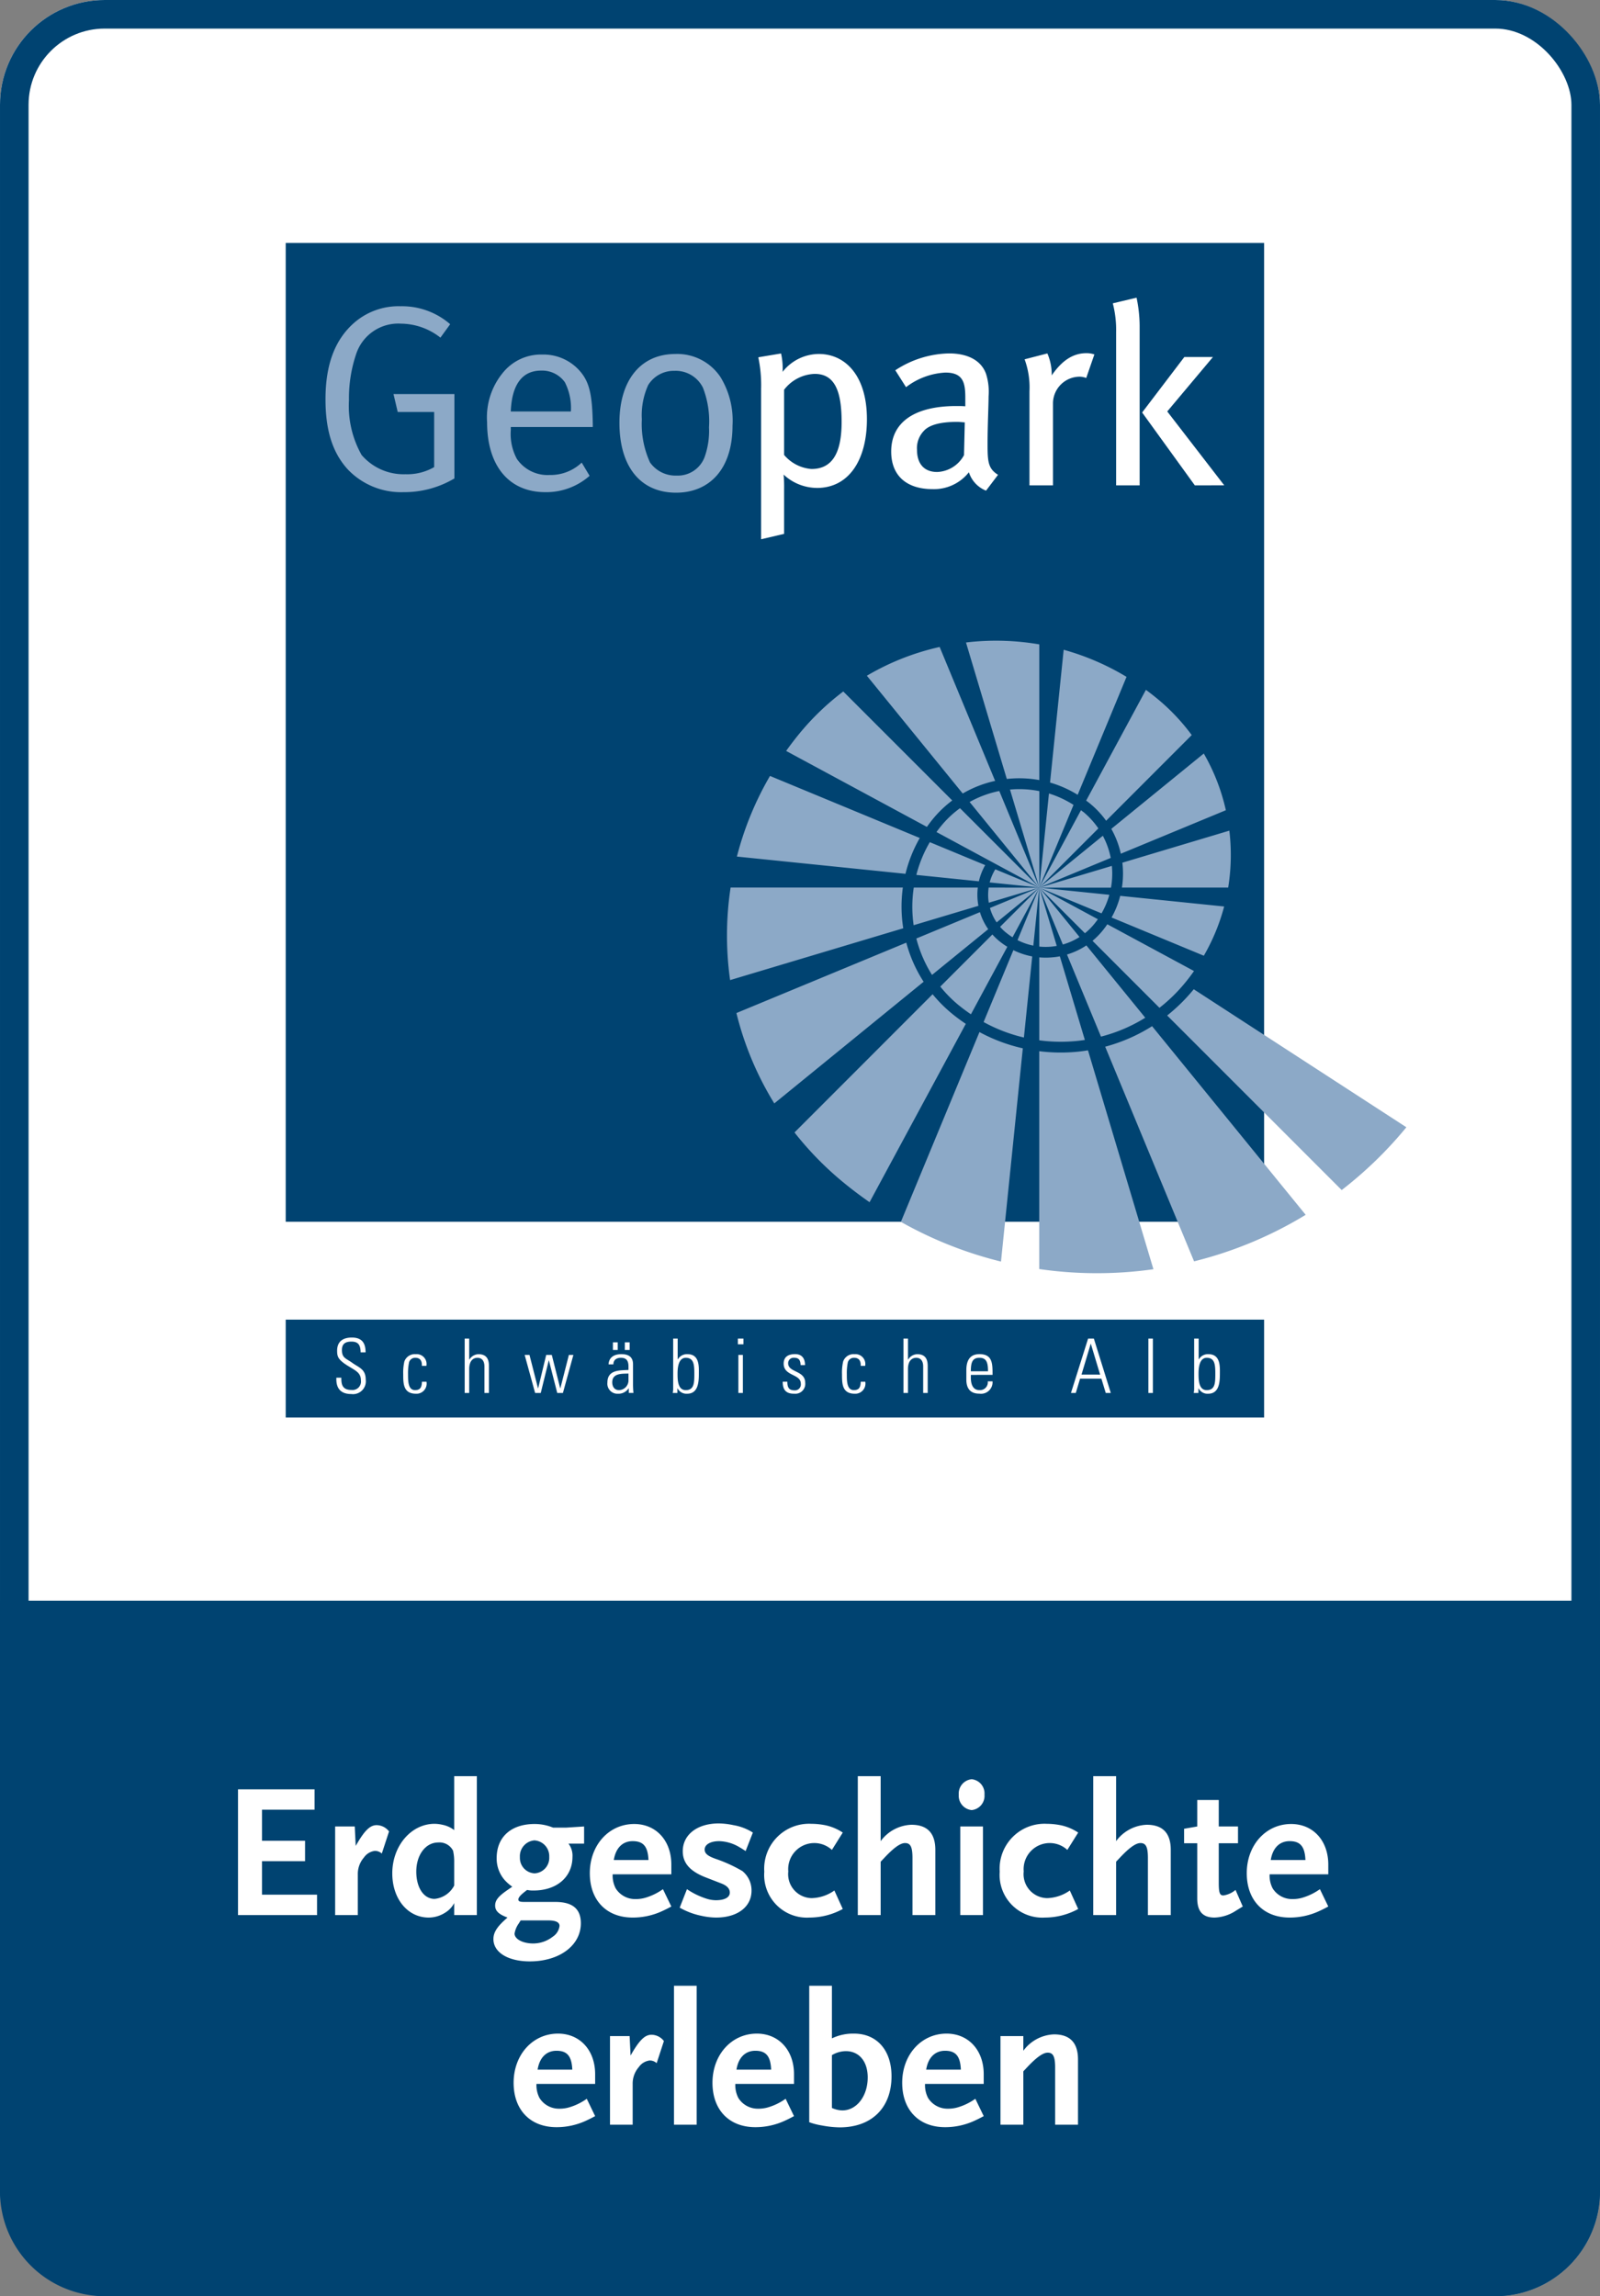 <?xml version="1.0" encoding="UTF-8"?>
<svg xmlns="http://www.w3.org/2000/svg" width="168" height="241" viewBox="0 0 168 241">
  <rect x="0" y="0" width="168" height="241" fill="#808080" stroke="none"/>
  <g id="Teaser-Geopark-Erdgeschichte-erleben" transform="translate(-1256 -491)">
    <g id="Rechteck_3006" data-name="Rechteck 3006" transform="translate(1256 491)" fill="#fff" stroke="#004371" stroke-width="3">
      <rect width="168" height="241" rx="11" stroke="none"></rect>
      <rect x="1.5" y="1.5" width="165" height="238" rx="9.5" fill="none"></rect>
    </g>
    <path id="Rechteck_3010" data-name="Rechteck 3010" d="M0,0H168a0,0,0,0,1,0,0V62a11,11,0,0,1-11,11H11A11,11,0,0,1,0,62V0A0,0,0,0,1,0,0Z" transform="translate(1256 659)" fill="#004371"></path>
    <g id="Bildmaterial_10" data-name="Bildmaterial 10" transform="translate(1344.833 578.138)">
      <g id="Gruppe_5822" data-name="Gruppe 5822" transform="translate(-58.833 -61.638)">
        <rect id="Rechteck_3000" data-name="Rechteck 3000" width="102.732" height="102.732" fill="#004371"></rect>
        <rect id="Rechteck_3001" data-name="Rechteck 3001" width="102.732" height="10.272" transform="translate(0 113.004)" fill="#004371"></rect>
        <g id="Gruppe_5821" data-name="Gruppe 5821" transform="translate(4.177 5.744)">
          <path id="Pfad_18735" data-name="Pfad 18735" d="M14.892,4.745,13.868,6.156A6.781,6.781,0,0,0,9.744,4.689,4.655,4.655,0,0,0,5.012,7.9a14.41,14.41,0,0,0-.747,4.816,10.483,10.483,0,0,0,1.327,5.758,5.806,5.806,0,0,0,4.6,2.019,5.67,5.67,0,0,0,3.017-.747V13.961H9.384l-.443-1.882h6.394v8.856a10.3,10.3,0,0,1-5.342,1.439A7.729,7.729,0,0,1,4.153,20C2.547,18.25,1.8,15.9,1.8,12.634c0-3.627.97-6.2,2.936-7.972a7.1,7.1,0,0,1,4.953-1.8,7.7,7.7,0,0,1,5.2,1.882" transform="translate(-1.8 -1.963)" fill="#8ca9c7"></path>
          <path id="Pfad_18736" data-name="Pfad 18736" d="M19.046,16.391l.829,1.386a6.878,6.878,0,0,1-4.649,1.715c-3.82,0-6.115-2.766-6.115-7.334a7.356,7.356,0,0,1,1.659-5.2,5.143,5.143,0,0,1,4.124-1.91A5.091,5.091,0,0,1,18.631,6.54c1.191,1.218,1.522,2.518,1.578,5.811v.306H11.6v.332A5.51,5.51,0,0,0,12.237,16a3.9,3.9,0,0,0,3.432,1.69,4.747,4.747,0,0,0,3.377-1.3M11.6,11.023h6.31a5.92,5.92,0,0,0-.636-3.073,2.936,2.936,0,0,0-2.493-1.216c-1.963,0-3.07,1.439-3.182,4.289" transform="translate(7.856 0.919)" fill="#8ca9c7"></path>
          <path id="Pfad_18737" data-name="Pfad 18737" d="M20.964,5.021A5.462,5.462,0,0,1,25.7,7.428a8.751,8.751,0,0,1,1.274,5.12c0,4.6-2.465,7.03-5.923,7.03-3.792,0-5.951-2.794-5.951-7.334,0-4.484,2.242-7.222,5.867-7.222m-.028,1.771a3.148,3.148,0,0,0-2.822,1.495,7.7,7.7,0,0,0-.664,3.6,9.709,9.709,0,0,0,.856,4.512,3.273,3.273,0,0,0,2.8,1.383A3,3,0,0,0,24.092,15.7a8.19,8.19,0,0,0,.413-2.989,9.751,9.751,0,0,0-.636-4.152,3.194,3.194,0,0,0-2.933-1.771" transform="translate(15.763 0.888)" fill="#8ca9c7"></path>
          <path id="Pfad_18738" data-name="Pfad 18738" d="M4.845,51.058c-.016-.7-.19-1.13-.965-1.13-.615,0-1,.214-1,.884,0,.847.427.87,1.075,1.337.7.506,1.423.657,1.423,1.764a1.345,1.345,0,0,1-1.518,1.518c-1.114,0-1.613-.6-1.564-1.715h.52c0,.631.049,1.288,1.068,1.288a.889.889,0,0,0,.989-1.012c0-.775-.513-1-1.337-1.5-1.107-.682-1.153-1.021-1.16-1.59-.009-.989.615-1.4,1.548-1.4,1.186,0,1.439.736,1.439,1.557Z" transform="translate(-1.155 59.637)" fill="#fff"></path>
          <path id="Pfad_18739" data-name="Pfad 18739" d="M7.276,51.479c.023-.5-.158-.847-.7-.847a.66.66,0,0,0-.641.46,5.492,5.492,0,0,0-.111,1.258c0,.719,0,1.676.736,1.676.624,0,.7-.395.726-.877h.476a1.066,1.066,0,0,1-1.091,1.258c-1.353,0-1.353-1.068-1.353-2.056a5.325,5.325,0,0,1,.118-1.321,1.155,1.155,0,0,1,1.2-.775,1.036,1.036,0,0,1,1.116,1.225Z" transform="translate(2.843 60.631)" fill="#fff"></path>
          <path id="Pfad_18740" data-name="Pfad 18740" d="M8.1,55.258V49.549h.473v2.207h.016a1.156,1.156,0,0,1,.965-.569c.989,0,1.091.733,1.091,1.256v2.815h-.473V52.466c0-.466-.183-.9-.736-.9-.427,0-.863.292-.863,1.186v2.506Z" transform="translate(6.516 59.7)" fill="#fff"></path>
          <path id="Pfad_18741" data-name="Pfad 18741" d="M10.811,50.288h.506l.894,3.5h.016l.845-3.5h.587l.884,3.5h.016l.894-3.5h.473l-1.1,3.992h-.594l-.877-3.414h-.016L12.5,54.28h-.592Z" transform="translate(10.102 60.677)" fill="#fff"></path>
          <path id="Pfad_18742" data-name="Pfad 18742" d="M16.8,54.542h-.016a1.28,1.28,0,0,1-1.13.571,1.057,1.057,0,0,1-1.1-1.179c0-1.4,1.409-1.258,2.214-1.321v-.332c0-.585-.174-.942-.805-.942-.434,0-.782.214-.782.689h-.506c.039-.768.631-1.068,1.327-1.068.4,0,1.242.039,1.242,1.058v2.01a8.716,8.716,0,0,0,.046,1H16.8Zm-.032-1.548c-.678.023-1.706-.056-1.706.917,0,.45.227.822.719.822a1.023,1.023,0,0,0,.986-1.012Zm-1.636-3.275h.506v.8h-.506Zm1.251,0h.506v.8h-.506Z" transform="translate(15.047 59.925)" fill="#fff"></path>
          <path id="Pfad_18743" data-name="Pfad 18743" d="M17.51,55.258a2.313,2.313,0,0,0,.046-.4V49.549h.473v2.165l.016.016a1.1,1.1,0,0,1,1.014-.545c1.3,0,1.193,1.36,1.193,2.07,0,.88-.072,2.082-1.235,2.082a1.051,1.051,0,0,1-1-.562H18v.483Zm1.367-.3c.877,0,.9-.75.9-1.683s-.023-1.71-.9-1.71c-.766,0-.861,1.037-.861,1.638,0,.631,0,1.755.861,1.755" transform="translate(18.95 59.7)" fill="#fff"></path>
          <path id="Pfad_18744" data-name="Pfad 18744" d="M20.457,49.549h.585v.6h-.585Zm.053,1.715h.473v3.992H20.51Z" transform="translate(22.842 59.7)" fill="#fff"></path>
          <path id="Pfad_18745" data-name="Pfad 18745" d="M23.68,54.406c-.861,0-1.2-.42-1.193-1.265h.483c0,.545.125.907.733.907a.621.621,0,0,0,.682-.7c0-1.044-1.8-.773-1.8-2.1,0-.733.506-1,1.2-1,.791,0,1.044.545,1.044,1.156h-.466c-.023-.508-.158-.775-.7-.775a.567.567,0,0,0-.608.578c0,1,1.794.726,1.794,2.063a1.041,1.041,0,0,1-1.179,1.13" transform="translate(25.523 60.631)" fill="#fff"></path>
          <path id="Pfad_18746" data-name="Pfad 18746" d="M27.13,51.479c.023-.5-.158-.847-.706-.847a.66.66,0,0,0-.641.46,5.527,5.527,0,0,0-.109,1.258c0,.719,0,1.676.736,1.676.624,0,.7-.395.726-.877h.476a1.068,1.068,0,0,1-1.093,1.258c-1.351,0-1.351-1.068-1.351-2.056a5.217,5.217,0,0,1,.118-1.321,1.15,1.15,0,0,1,1.2-.775A1.036,1.036,0,0,1,27.6,51.479Z" transform="translate(29.066 60.631)" fill="#fff"></path>
          <path id="Pfad_18747" data-name="Pfad 18747" d="M27.949,55.258V49.549h.473v2.207h.016a1.152,1.152,0,0,1,.963-.569c.989,0,1.093.733,1.093,1.256v2.815h-.476V52.466c0-.466-.181-.9-.733-.9-.427,0-.863.292-.863,1.186v2.506Z" transform="translate(32.738 59.7)" fill="#fff"></path>
          <path id="Pfad_18748" data-name="Pfad 18748" d="M31.267,52.429v.306c0,.555.151,1.29.9,1.29a.819.819,0,0,0,.877-.917h.5A1.211,1.211,0,0,1,32.17,54.4c-.689,0-1.376-.276-1.376-1.485v-.982c0-1.153.483-1.683,1.376-1.683,1.376,0,1.376.989,1.376,2.175Zm1.8-.381c0-.887-.142-1.416-.9-1.416s-.9.529-.9,1.416Z" transform="translate(36.495 60.631)" fill="#fff"></path>
          <path id="Pfad_18749" data-name="Pfad 18749" d="M37.931,49.548l1.778,5.709H39.18l-.457-1.5h-2.24l-.45,1.5h-.506l1.8-5.709Zm.657,3.781L37.616,50.1H37.6l-.965,3.226Z" transform="translate(42.747 59.699)" fill="#fff"></path>
          <rect id="Rechteck_3002" data-name="Rechteck 3002" width="0.473" height="5.709" transform="translate(86.403 109.249)" fill="#fff"></rect>
          <path id="Pfad_18750" data-name="Pfad 18750" d="M41.081,55.258a2.314,2.314,0,0,0,.046-.4V49.549H41.6v2.165l.016.016a1.1,1.1,0,0,1,1.012-.545c1.3,0,1.2,1.36,1.2,2.07,0,.88-.072,2.082-1.235,2.082a1.051,1.051,0,0,1-1-.562h-.019v.483Zm1.367-.3c.877,0,.9-.75.9-1.683s-.023-1.71-.9-1.71c-.766,0-.861,1.037-.861,1.638,0,.631,0,1.755.861,1.755" transform="translate(50.082 59.7)" fill="#fff"></path>
          <path id="Pfad_18751" data-name="Pfad 18751" d="M52.752,43.9v0l0,0Zm-5.31,0a5.266,5.266,0,0,0-.032,1.269c.012.109.028.216.044.32l5.3-1.585h0l-.007,0Zm5.319.007h7.524a8.429,8.429,0,0,0,.091-2.284l-7.617,2.279v0l0,0Zm0-10.13a10.644,10.644,0,0,0-3.08-.165l3.077,10.288h0l0,0,0-.007Zm0,10.13,4.788,4.783a6.637,6.637,0,0,0,.977-.968c.135-.165.26-.332.381-.5L52.761,43.9Zm-.007-.007.007,0,0,0Zm-4.477,3.655L52.752,43.9v0L47.576,46.04a5.032,5.032,0,0,0,.7,1.506m1,1.086a6.448,6.448,0,0,0,.671.483l2.81-5.213v0l-4.117,4.117a5,5,0,0,0,.636.617m3.488-4.739,0,0Zm0,0,0,0ZM46.91,58.011a16.652,16.652,0,0,0,4.231,1.625l.873-8.51a7.759,7.759,0,0,1-1.98-.659ZM52.761,43.9l0,0v0ZM38.223,78.984a41.638,41.638,0,0,0,10.513,4.168L51.027,60.77a17.722,17.722,0,0,1-4.553-1.706Zm3.349-42.269a11.711,11.711,0,0,1,2.045-1.959L32.175,23.317a26.934,26.934,0,0,0-4.628,4.447q-.717.877-1.372,1.794L40.955,37.53c.195-.276.4-.55.617-.815M59.675,60.6l9.334,22.528a41.916,41.916,0,0,0,11.718-4.883L64.6,58.447A17.873,17.873,0,0,1,59.675,60.6m-1.6-25.526a9.562,9.562,0,0,1,1.7,1.81l8.988-8.991a21.381,21.381,0,0,0-3.671-3.862c-.374-.306-.752-.6-1.14-.884L57.679,34.768c.132.1.262.2.392.3M63.884,57.56,57.7,49.969a7.561,7.561,0,0,1-2.035.956l3.569,8.617a16.593,16.593,0,0,0,4.646-1.982M61.5,41.475a9.594,9.594,0,0,1-.067,2.423H72.59a21.4,21.4,0,0,0,.169-5.549c-.014-.142-.03-.283-.046-.425L61.478,41.287c.007.063.019.125.023.188m-2.075-3.012-6.668,5.428v0l7.5-3.105a8.3,8.3,0,0,0-.829-2.325m-6.668,5.426,0,.007,0,0Zm1.01-9.863-1.01,9.859,3.59-8.661a10.571,10.571,0,0,0-2.581-1.2m7.55,6.322L72.346,35.78a21.048,21.048,0,0,0-2.318-5.951l-9.71,7.907a9.491,9.491,0,0,1,1,2.611m-3.964-4.4c-.074-.058-.149-.111-.22-.169l-4.375,8.111v0l6.2-6.2a8.451,8.451,0,0,0-1.6-1.748m4.558-14.159a26.511,26.511,0,0,0-6.6-2.843L53.886,32.876a11.651,11.651,0,0,1,2.9,1.286ZM39.846,49.243a13.419,13.419,0,0,0,1.648,3.822l5.9-4.8a6.23,6.23,0,0,1-.87-1.787Zm-1.054.436L20.954,57.068a33.13,33.13,0,0,0,3.978,9.485L40.611,53.784a14.393,14.393,0,0,1-1.82-4.105m5.528,6.584q.613.5,1.26.935L49.4,50.113a7.626,7.626,0,0,1-.849-.6,6.151,6.151,0,0,1-.719-.692l-5.47,5.47a13.555,13.555,0,0,0,1.956,1.975m-5.89-12.37H20.344a33.624,33.624,0,0,0-.211,8.4c.042.441.1.877.158,1.314l18.181-5.44a14.58,14.58,0,0,1-.042-4.275m1.778-5.2L24.48,32.182a33.153,33.153,0,0,0-3.474,8.462l17.7,1.81a14.419,14.419,0,0,1,1.5-3.757M56.678,60c.29-.028.578-.065.863-.109l-2.627-8.777c-.234.046-.473.081-.715.1a7.721,7.721,0,0,1-1.446.009V59.93A17.044,17.044,0,0,0,56.678,60M43.6,57.138a14.551,14.551,0,0,1-2.045-2.045L27.053,69.6a33.782,33.782,0,0,0,5.182,5.284c.88.724,1.785,1.4,2.7,2.038L45.04,58.2A17.5,17.5,0,0,1,43.6,57.138m13.189,3.987a18.187,18.187,0,0,1-4.038-.053V83.936a42.263,42.263,0,0,0,11.989.019L57.869,60.981c-.357.058-.715.107-1.077.144m12.182-6.556-.039.049a18.14,18.14,0,0,1-2.75,2.706L84.509,75.646A42.008,42.008,0,0,0,91.3,69.055ZM48.119,32.7,42.294,18.645a26.383,26.383,0,0,0-7.642,3.019L44.717,34.025a11.725,11.725,0,0,1,3.4-1.323M72.167,45.884,61.255,44.768a9.254,9.254,0,0,1-.91,2.27l9.687,4.013a21.062,21.062,0,0,0,2.135-5.166M52.756,32.614V18.374a26.827,26.827,0,0,0-7.213-.253c-.162.016-.323.035-.483.056L49.345,32.5a11.846,11.846,0,0,1,3.412.116M68.057,53.9c.332-.4.647-.819.945-1.242L59.9,47.75c-.158.232-.325.46-.506.68a7.8,7.8,0,0,1-1.049,1.058l7.03,7.03A16.988,16.988,0,0,0,68.057,53.9m-15.31-10.01-4.609-1.91a5.21,5.21,0,0,0-.592,1.379Zm-.617,6.1.622-6.087-2.281,5.51a6.4,6.4,0,0,0,1.659.578m1.959.1c.167-.016.334-.042.5-.072L52.756,43.9v0l0,.007v6.185a6.769,6.769,0,0,0,1.337,0M52.756,43.9l2.474,5.974a6.582,6.582,0,0,0,1.752-.787Zm0,0,0,0,0,0Zm0-.009-4.2-10.128a10.581,10.581,0,0,0-3.115,1.153l7.308,8.975Zm0,0-8.325-8.325a10.5,10.5,0,0,0-1.98,1.866c-.172.209-.334.422-.49.638l10.792,5.821ZM39.846,42.57l6.566.671a6.237,6.237,0,0,1,.666-1.7l-5.818-2.409a13.316,13.316,0,0,0-1.413,3.437M52.756,43.9v0Zm-13.18,0a13.477,13.477,0,0,0-.012,3.948l6.8-2.033c-.032-.176-.058-.355-.077-.534a6.258,6.258,0,0,1,.014-1.383Zm20.537.757-7.35-.752,6.528,2.7a8.276,8.276,0,0,0,.822-1.952" transform="translate(22.192 18.014)" fill="#8ca9c7"></path>
          <path id="Pfad_18752" data-name="Pfad 18752" d="M27.525,19.111a5.169,5.169,0,0,1-3.488-1.4,13.687,13.687,0,0,1,.053,1.5v4.723l-2.414.564V8.7a14.221,14.221,0,0,0-.295-3.3L23.77,5a7.012,7.012,0,0,1,.16,1.933,4.872,4.872,0,0,1,3.811-1.88c2.736,0,5.045,2.228,5.045,6.844,0,4.184-1.826,7.218-5.261,7.218M27.312,7.143A4.22,4.22,0,0,0,24.09,8.807v6.842a4.184,4.184,0,0,0,2.873,1.476c2.172,0,3.166-1.664,3.166-4.936,0-3.193-.7-5.045-2.817-5.045" transform="translate(24.064 0.855)" fill="#fff"></path>
          <path id="Pfad_18753" data-name="Pfad 18753" d="M37.351,19.4a3.074,3.074,0,0,1-1.8-1.931,4.667,4.667,0,0,1-3.811,1.771c-2.683,0-4.347-1.369-4.347-3.945,0-3.112,2.495-4.776,6.842-4.776.323,0,.592,0,.94.028V9.664c0-1.583-.216-2.657-2.093-2.657a7.41,7.41,0,0,0-4.131,1.532L27.824,6.766a10.6,10.6,0,0,1,5.635-1.771c1.959,0,3.381.726,3.892,2.147A6.173,6.173,0,0,1,37.618,9.5c0,.965-.107,3.031-.107,4.99,0,1.852.053,2.6,1.1,3.247Zm-3.033-7.218c-1.852,0-2.978.348-3.516.965a2.6,2.6,0,0,0-.7,1.959c0,1.476.75,2.335,2.119,2.335a3.343,3.343,0,0,0,2.817-1.771l.081-3.435c-.376-.026-.589-.053-.805-.053" transform="translate(32.006 0.853)" fill="#fff"></path>
          <path id="Pfad_18754" data-name="Pfad 18754" d="M39.9,7.588a2,2,0,0,0-.7-.135,2.814,2.814,0,0,0-2.79,2.739v8.666H33.941V8.983a8.564,8.564,0,0,0-.511-3.354l2.388-.617a5.518,5.518,0,0,1,.457,2.066v.241c1.072-1.555,2.228-2.335,3.648-2.335a2.5,2.5,0,0,1,.833.135Z" transform="translate(39.977 0.839)" fill="#fff"></path>
          <path id="Pfad_18755" data-name="Pfad 18755" d="M37.768,22.172V6.126a11.161,11.161,0,0,0-.348-3.059l2.495-.592a14.634,14.634,0,0,1,.323,2.952V22.172Zm8.264,0L40.5,14.525,44.932,8.7h3.005l-4.8,5.716,5.985,7.754Z" transform="translate(45.247 -2.475)" fill="#fff"></path>
        </g>
      </g>
    </g>
    <path id="Pfad_18861" data-name="Pfad 18861" d="M-50.71,0V-2.14h-5.78V-5.66h4.52V-7.8h-4.52v-3.26h5.52V-13.2h-8.04V0Zm7.56-8.78a1.667,1.667,0,0,0-1.3-.66c-.72,0-1.3.6-2.2,2.18l-.1-2.04h-2.06V0h2.38V-4.26a2.635,2.635,0,0,1,.64-1.78,1.634,1.634,0,0,1,1.16-.7,1.1,1.1,0,0,1,.72.28ZM-33.93,0V-14.58h-2.38v5.66a2.959,2.959,0,0,0-1.24-.56,3.989,3.989,0,0,0-.82-.1c-2.46,0-4.44,2.32-4.44,5.2,0,2.68,1.62,4.64,3.82,4.64a3.218,3.218,0,0,0,1.74-.52,2.539,2.539,0,0,0,.94-1V0Zm-2.38-3.1a2.607,2.607,0,0,1-2.06,1.4c-1.14,0-1.92-1.18-1.92-2.86,0-1.76.98-3.06,2.3-3.06a1.593,1.593,0,0,1,1.56.86,5.115,5.115,0,0,1,.12,1.2Zm13.64-4.4V-9.3l-1.88.12h-1.38a5.091,5.091,0,0,0-1.94-.38c-2.46,0-3.98,1.36-3.98,3.58a3.43,3.43,0,0,0,.82,2.28,4.508,4.508,0,0,0,.82.72l-.52.36c-.96.66-1.28,1.08-1.28,1.62,0,.56.38.92,1.3,1.26-1.08.92-1.48,1.54-1.48,2.26,0,1.4,1.54,2.34,3.82,2.34,3.12,0,5.36-1.68,5.36-4,0-1.5-.86-2.24-2.68-2.24h-3.26c-.46,0-.62-.06-.62-.26,0-.24.3-.54.92-1a2.846,2.846,0,0,0,.68.06c2.44,0,4.08-1.42,4.08-3.54a2.064,2.064,0,0,0-.42-1.38Zm-2.58,8.64a1.567,1.567,0,0,1-.7,1.12,3.351,3.351,0,0,1-2.06.72c-1.1,0-1.96-.46-1.96-1.04A2.522,2.522,0,0,1-29.53.88l.2-.32h2.9C-25.63.56-25.25.76-25.25,1.14ZM-26.33-6.1a1.625,1.625,0,0,1-1.54,1.72,1.619,1.619,0,0,1-1.54-1.7,1.661,1.661,0,0,1,1.52-1.76A1.659,1.659,0,0,1-26.33-6.1ZM-13.51-.9l-.88-1.82a6.2,6.2,0,0,1-1.78.88,3.574,3.574,0,0,1-1.1.16A2.4,2.4,0,0,1-19.35-2.8a2.9,2.9,0,0,1-.32-1.48h6.16V-5.3c0-2.52-1.6-4.26-3.9-4.26-2.66,0-4.66,2.22-4.66,5.16,0,2.84,1.74,4.66,4.5,4.66A7.324,7.324,0,0,0-14.51-.4C-14.29-.5-13.95-.66-13.51-.9Zm-2.4-4.88h-3.64c.2-1.26.92-1.98,1.98-1.98C-16.45-7.76-15.97-7.2-15.91-5.78ZM-4.95-8.66a5.451,5.451,0,0,0-2.04-.78,7.762,7.762,0,0,0-1.54-.18c-2.26,0-3.78,1.18-3.78,2.92,0,1.24.76,2.1,2.4,2.74l1.6.62c.64.24.94.56.94.98,0,.5-.54.8-1.46.8a3.253,3.253,0,0,1-1.04-.18,7.819,7.819,0,0,1-2-.98l-.76,1.94a7.657,7.657,0,0,0,2.3.86A7.269,7.269,0,0,0-8.81.26c2.24,0,3.72-1.12,3.72-2.82a2.605,2.605,0,0,0-.96-2.06A15.268,15.268,0,0,0-8.85-5.9c-.84-.3-1.16-.56-1.16-.98,0-.52.6-.88,1.52-.88a4.344,4.344,0,0,1,2.14.64c.18.1.4.24.64.4ZM4.49-.64,3.61-2.58a4.306,4.306,0,0,1-2.4.8,2.515,2.515,0,0,1-2.44-2.8,2.74,2.74,0,0,1,2.7-2.98,2.727,2.727,0,0,1,1.88.72L4.49-8.66a5.287,5.287,0,0,0-1.78-.76,7.687,7.687,0,0,0-1.52-.16A4.714,4.714,0,0,0-3.75-4.56,4.483,4.483,0,0,0,.99.26,7.29,7.29,0,0,0,4.49-.64ZM14.21,0V-6.84q0-2.64-2.52-2.64A4.188,4.188,0,0,0,8.47-7.76v-6.82H6.07V0h2.4V-5.6l.32-.34c1.04-1.12,1.74-1.62,2.24-1.62.58,0,.78.42.78,1.58V0Zm5,0V-9.3H16.83V0Zm.16-12.64a1.5,1.5,0,0,0-1.34-1.62,1.511,1.511,0,0,0-1.36,1.62,1.511,1.511,0,0,0,1.36,1.62A1.5,1.5,0,0,0,19.37-12.64Zm9.84,12-.88-1.94a4.306,4.306,0,0,1-2.4.8,2.515,2.515,0,0,1-2.44-2.8,2.74,2.74,0,0,1,2.7-2.98,2.727,2.727,0,0,1,1.88.72l1.14-1.82a5.287,5.287,0,0,0-1.78-.76,7.687,7.687,0,0,0-1.52-.16,4.714,4.714,0,0,0-4.94,5.02A4.483,4.483,0,0,0,25.71.26,7.29,7.29,0,0,0,29.21-.64ZM38.93,0V-6.84q0-2.64-2.52-2.64a4.188,4.188,0,0,0-3.22,1.72v-6.82h-2.4V0h2.4V-5.6l.32-.34c1.04-1.12,1.74-1.62,2.24-1.62.58,0,.78.42.78,1.58V0Zm7.56-.9-.76-1.74a2.538,2.538,0,0,1-1.28.58c-.38,0-.48-.3-.48-1.34V-7.54h2.02V-9.3H43.97v-2.78H41.71V-9.3l-1.38.24v1.52h1.38v5.78c0,1.38.58,2.02,1.82,2.02a4.307,4.307,0,0,0,2.24-.72Zm8.98,0-.88-1.82a6.2,6.2,0,0,1-1.78.88,3.574,3.574,0,0,1-1.1.16A2.4,2.4,0,0,1,49.63-2.8a2.9,2.9,0,0,1-.32-1.48h6.16V-5.3c0-2.52-1.6-4.26-3.9-4.26-2.66,0-4.66,2.22-4.66,5.16,0,2.84,1.74,4.66,4.5,4.66A7.324,7.324,0,0,0,54.47-.4C54.69-.5,55.03-.66,55.47-.9Zm-2.4-4.88H49.43c.2-1.26.92-1.98,1.98-1.98C52.53-7.76,53.01-7.2,53.07-5.78ZM-21.51,21.1l-.88-1.82a6.2,6.2,0,0,1-1.78.88,3.574,3.574,0,0,1-1.1.16,2.4,2.4,0,0,1-2.08-1.12,2.9,2.9,0,0,1-.32-1.48h6.16V16.7c0-2.52-1.6-4.26-3.9-4.26-2.66,0-4.66,2.22-4.66,5.16,0,2.84,1.74,4.66,4.5,4.66a7.324,7.324,0,0,0,3.06-.66C-22.29,21.5-21.95,21.34-21.51,21.1Zm-2.4-4.88h-3.64c.2-1.26.92-1.98,1.98-1.98C-24.45,14.24-23.97,14.8-23.91,16.22Zm9.62-3a1.667,1.667,0,0,0-1.3-.66c-.72,0-1.3.6-2.2,2.18l-.1-2.04h-2.06V22h2.38V17.74a2.635,2.635,0,0,1,.64-1.78,1.634,1.634,0,0,1,1.16-.7,1.1,1.1,0,0,1,.72.28ZM-10.85,22V7.42h-2.38V22Zm10.22-.9-.88-1.82a6.2,6.2,0,0,1-1.78.88,3.574,3.574,0,0,1-1.1.16A2.4,2.4,0,0,1-6.47,19.2a2.9,2.9,0,0,1-.32-1.48H-.63V16.7c0-2.52-1.6-4.26-3.9-4.26-2.66,0-4.66,2.22-4.66,5.16,0,2.84,1.74,4.66,4.5,4.66a7.324,7.324,0,0,0,3.06-.66C-1.41,21.5-1.07,21.34-.63,21.1Zm-2.4-4.88H-6.67c.2-1.26.92-1.98,1.98-1.98C-3.57,14.24-3.09,14.8-3.03,16.22Zm12.64.7c0-2.74-1.54-4.48-3.94-4.48a5.134,5.134,0,0,0-2.32.5V7.42H.97V21.74a7.149,7.149,0,0,0,1.32.34,10.558,10.558,0,0,0,1.88.2C7.53,22.28,9.61,20.22,9.61,16.92Zm-2.5.12c0,1.96-1.16,3.46-2.66,3.46a2.749,2.749,0,0,1-1.1-.26V14.7a2.923,2.923,0,0,1,1.46-.42C6.21,14.28,7.11,15.36,7.11,17.04ZM19.29,21.1l-.88-1.82a6.2,6.2,0,0,1-1.78.88,3.574,3.574,0,0,1-1.1.16,2.4,2.4,0,0,1-2.08-1.12,2.9,2.9,0,0,1-.32-1.48h6.16V16.7c0-2.52-1.6-4.26-3.9-4.26-2.66,0-4.66,2.22-4.66,5.16,0,2.84,1.74,4.66,4.5,4.66a7.324,7.324,0,0,0,3.06-.66C18.51,21.5,18.85,21.34,19.29,21.1Zm-2.4-4.88H13.25c.2-1.26.92-1.98,1.98-1.98C16.35,14.24,16.83,14.8,16.89,16.22ZM29.19,22V15.16q0-2.64-2.52-2.64a4.188,4.188,0,0,0-3.22,1.72V12.7h-2.4V22h2.4V16.4l.32-.34c1.04-1.12,1.74-1.62,2.24-1.62.58,0,.78.42.78,1.58V22Z" transform="translate(1340 692)" fill="#fff"></path>
  </g>
</svg>
